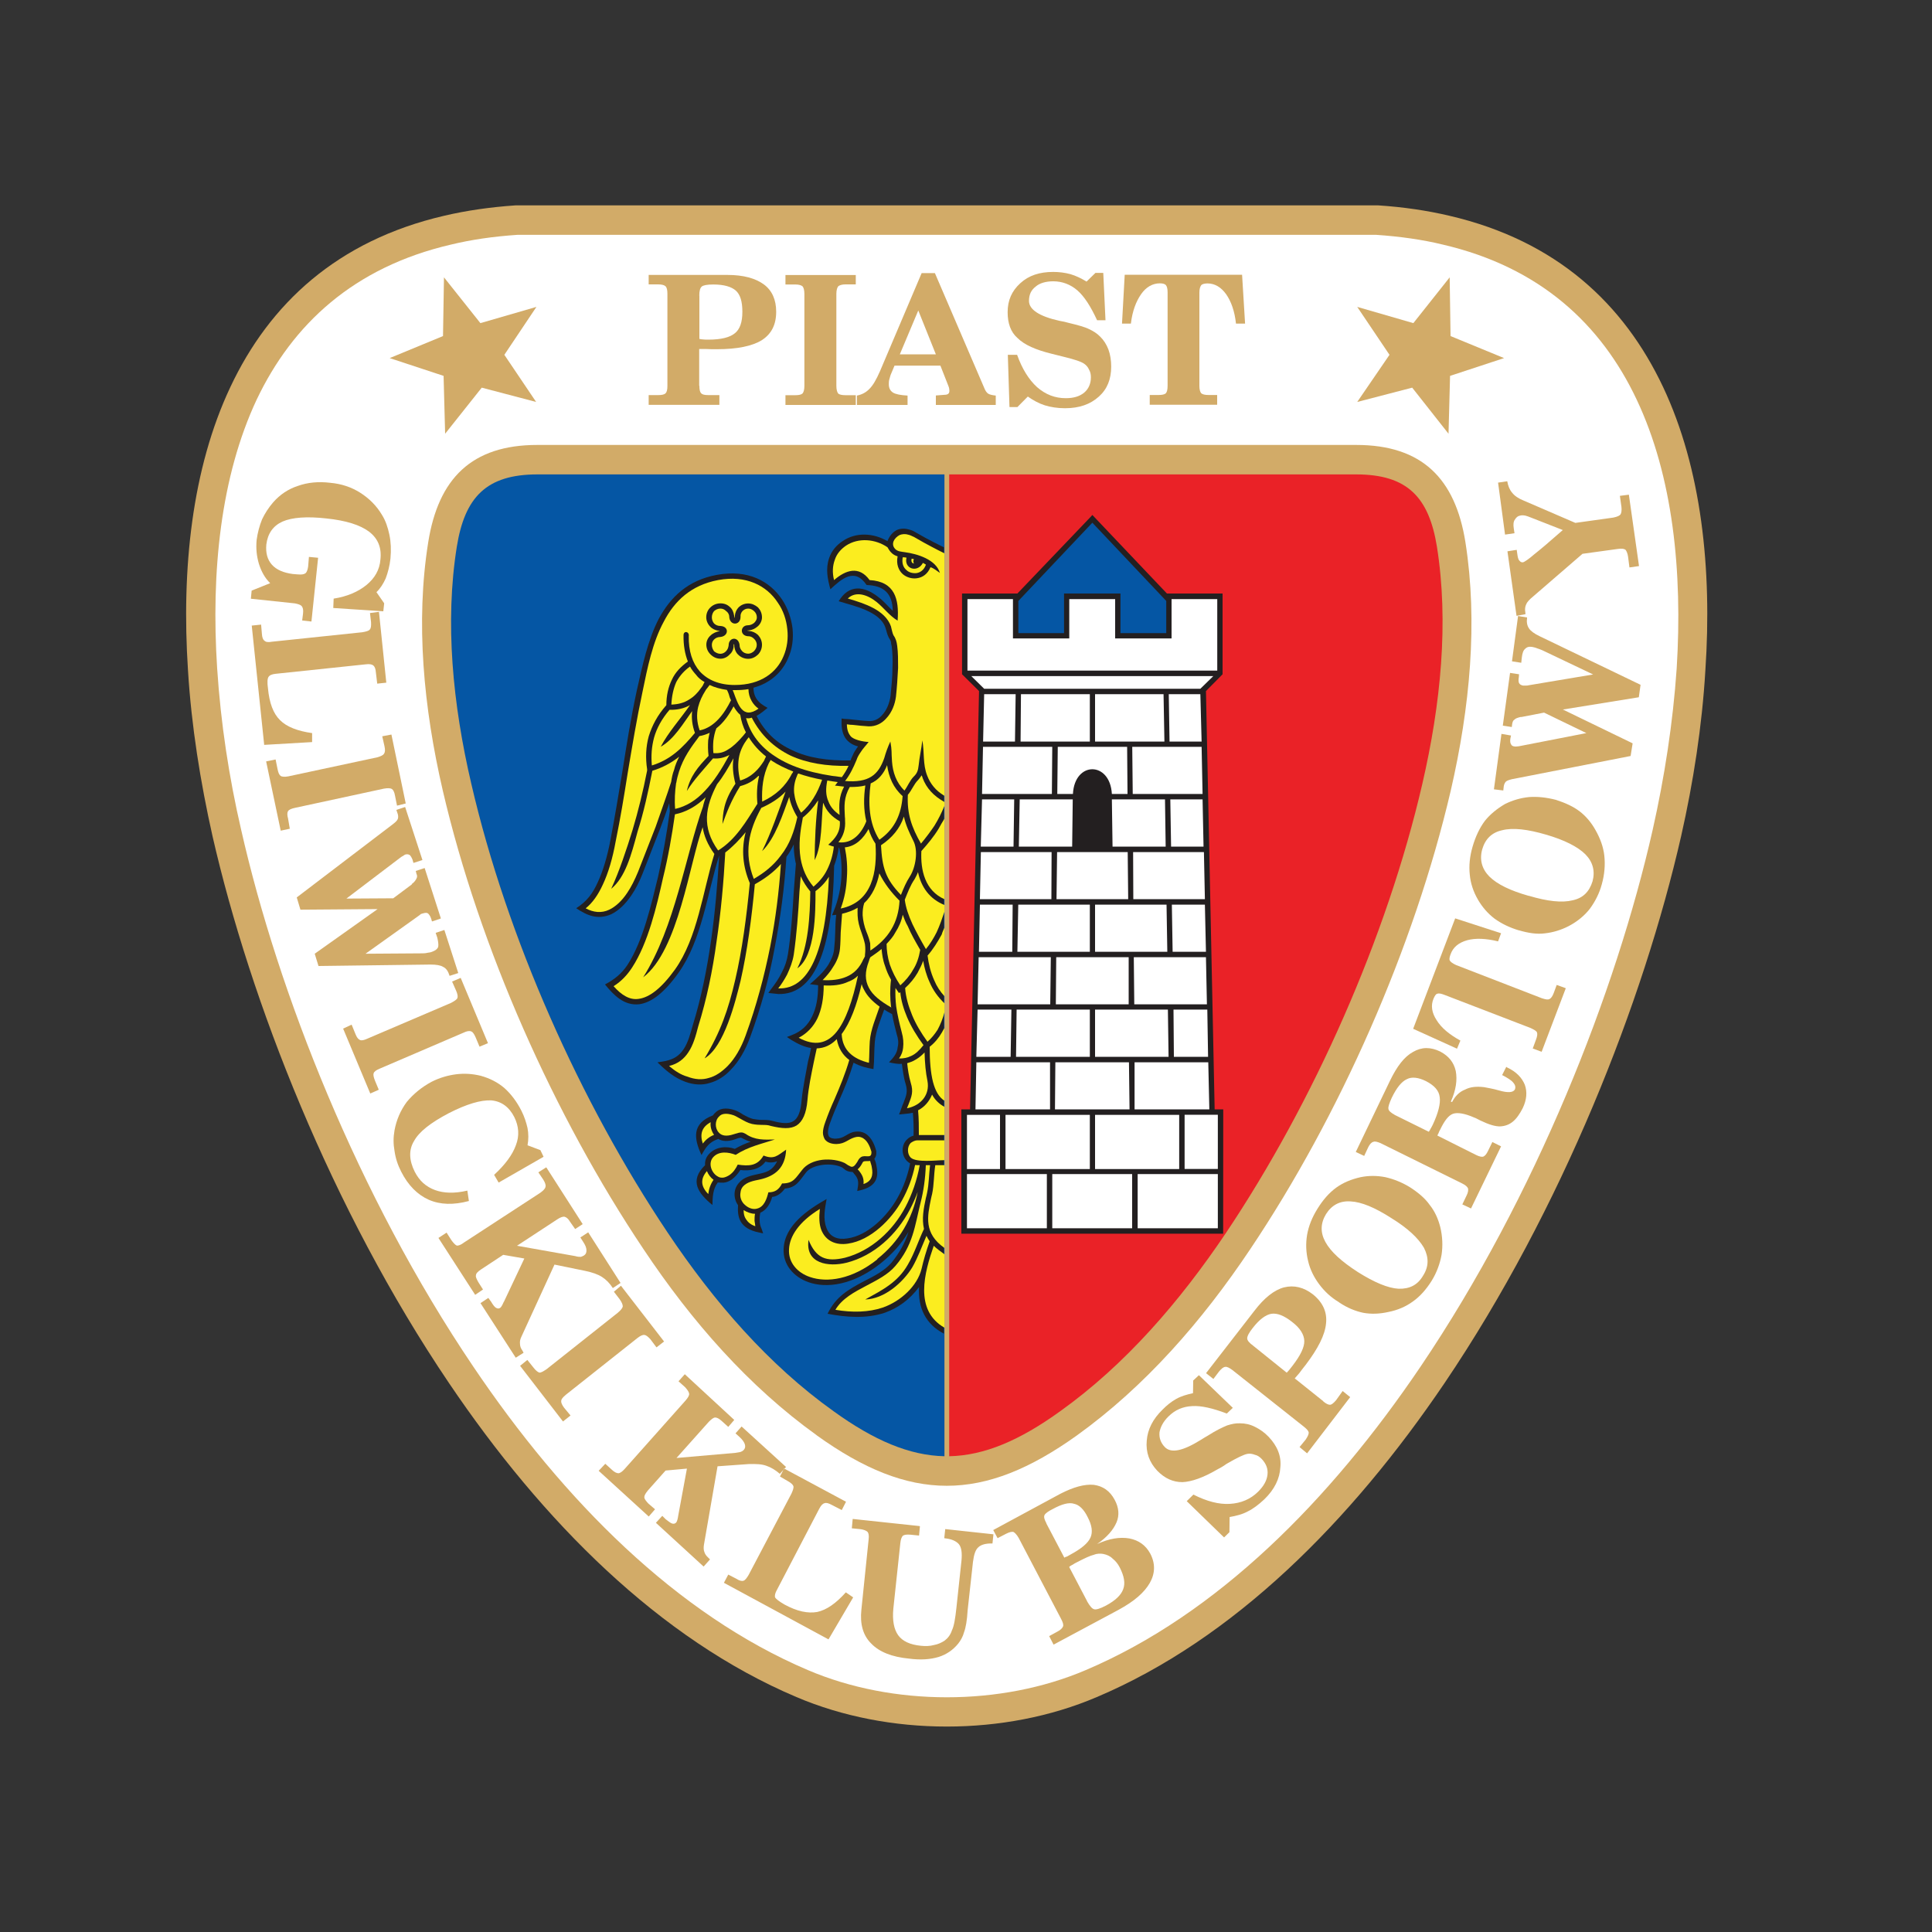 <?xml version="1.0" encoding="UTF-8"?>
<svg id="Layer_1" data-name="Layer 1" xmlns="http://www.w3.org/2000/svg" xmlns:xlink="http://www.w3.org/1999/xlink" viewBox="0 0 200 200">
  <rect x="0" y="0" width="200" height="200" fill="#333333" stroke="none"/>
  <defs>
    <style>
      .cls-1, .cls-2 {
        fill: #fff;
      }

      .cls-2, .cls-3, .cls-4, .cls-5, .cls-6, .cls-7 {
        fill-rule: evenodd;
      }

      .cls-3 {
        fill: #ea2227;
      }

      .cls-4 {
        fill: #0556a4;
      }

      .cls-5 {
        fill: #fbed1f;
      }

      .cls-8 {
        clip-path: url(#clippath-1);
      }

      .cls-6 {
        fill: #231f20;
      }

      .cls-7 {
        fill: #d2ab68;
      }

      .cls-9 {
        clip-path: url(#clippath);
      }

      .cls-10 {
        fill: none;
      }
    </style>
    <clipPath id="clippath">
      <rect class="cls-10" x="-.4" y="1.58" width="196.83" height="196.85"/>
    </clipPath>
    <clipPath id="clippath-1">
      <rect class="cls-10" x="-.4" y="1.58" width="196.83" height="196.85"/>
    </clipPath>
  </defs>
  <g class="cls-9">
    <g class="cls-8">
      <path class="cls-7" d="m53.38,21.26h89.3c2.58.17,5.06.53,7.38,1.08,11.07,2.58,18.04,9.12,22.1,17.72,3.98,8.44,5.08,18.84,4.38,29.32-.34,5.76-1.25,11.61-2.51,17.18-3.9,17.1-12.31,38.59-24.48,56.6-9.73,14.37-21.84,26.52-36.01,32.52-9.52,4.07-21.53,4.07-31.09,0-14.16-6-26.28-18.15-35.98-32.52-12.17-18.01-20.56-39.51-24.47-56.6-1.25-5.57-2.19-11.42-2.54-17.18-.69-10.49.41-20.89,4.39-29.32,4.05-8.61,11.06-15.15,22.11-17.72,2.33-.55,4.8-.9,7.4-1.08"/>
      <path class="cls-2" d="m53.57,24.31c-2.52.17-4.78.5-6.89,1.01-10.07,2.34-16.4,8.25-20.11,16.05-3.72,7.93-4.74,17.8-4.09,27.82.37,5.67,1.23,11.3,2.48,16.69,3.81,16.81,12.08,37.89,24.02,55.57,9.38,13.92,21.08,25.67,34.66,31.44,8.79,3.75,19.96,3.75,28.75,0,13.58-5.77,25.27-17.52,34.68-31.44,11.93-17.67,20.22-38.76,24.02-55.57,1.21-5.39,2.09-11.02,2.48-16.69.62-10.02-.39-19.89-4.14-27.82-3.68-7.8-10.01-13.71-20.07-16.05-2.09-.51-4.4-.84-6.9-1.01H53.57Z"/>
      <path class="cls-7" d="m84.55,148.58c-7.06-5.07-12.95-11.79-17.93-19.26-9.24-13.79-16.99-31.2-20.78-47.47-2-8.63-2.83-17.47-1.51-25.72,1.05-6.59,4.49-10.07,11.29-10.07h84.77c6.82,0,10.26,3.48,11.31,10.07,1.3,8.26.47,17.09-1.52,25.72-3.8,16.27-11.51,33.68-20.76,47.47-5,7.47-10.88,14.19-17.92,19.26-9.73,6.97-17.26,6.97-26.96,0"/>
      <path class="cls-3" d="m98.27,150.75c3.63-.08,7.28-1.63,11.48-4.66,6.73-4.81,12.36-11.32,17.17-18.47,9.05-13.52,16.64-30.56,20.32-46.48,1.91-8.26,2.75-16.73,1.51-24.55-.83-5.1-3.04-7.48-8.36-7.48h-42.13v101.64Z"/>
      <path class="cls-4" d="m69.13,127.62c4.79,7.15,10.42,13.66,17.16,18.47,4.2,3.03,7.85,4.58,11.48,4.66V49.11s-42.14,0-42.14,0c-5.3,0-7.52,2.38-8.34,7.48-1.25,7.82-.43,16.29,1.5,24.55,3.68,15.92,11.28,32.96,20.34,46.48"/>
      <polygon class="cls-7" points="52.21 36.73 55.53 31.77 49.73 33.45 45.96 28.71 45.86 34.79 40.34 37.07 45.92 38.91 46.08 44.9 49.87 40.13 55.5 41.61 52.21 36.73"/>
      <polygon class="cls-7" points="143.84 36.73 140.5 31.77 146.31 33.45 150.07 28.71 150.16 34.79 155.7 37.07 150.11 38.91 149.95 44.9 146.19 40.13 140.5 41.61 143.84 36.73"/>
      <path class="cls-7" d="m61.98,152.25l.68-.72.66.6c.26.26.53.38.69.38s.39-.15.65-.44l6.31-7.09c.24-.28.4-.53.37-.71-.02-.17-.17-.39-.41-.66l-.69-.62.65-.73,5.12,4.73-.62.72-.69-.62c-.26-.24-.49-.35-.66-.35-.18,0-.39.17-.67.45l-3.34,3.74,6.1-.53c.24-.05.45-.06.57-.11.13-.05.2-.1.3-.2.14-.17.18-.34.1-.6-.07-.2-.25-.47-.56-.75l-.4-.36.63-.71,4.6,4.19-.64.71c-.45-.39-.93-.68-1.39-.83-.47-.18-1.07-.2-1.84-.18l-3.22.23-1.41,8.13c-.04.26-.04.53.04.72.06.22.2.42.39.59l.2.2-.66.74-4.94-4.53.66-.72.35.35c.27.21.49.38.65.44.2.06.31.02.43-.09.08-.09.17-.33.22-.72h0s.9-4.87.9-4.87l-2.21.2-1.82,2.05c-.27.32-.39.56-.38.71,0,.19.17.38.41.65l.7.6-.65.75-5.17-4.72Zm23.78,17.47l2.56-4.36-.76-.52c-1.04,1.16-2,1.82-2.96,2.03-.96.17-2.07-.05-3.39-.77-.55-.32-.87-.56-.98-.75-.04-.17,0-.43.21-.79l4.36-8.36c.19-.37.37-.55.56-.59.18-.07.41,0,.73.17l1.05.54.44-.86-6.41-3.44-.43.83.81.47c.32.18.52.35.58.52.05.17-.04.42-.2.78l-4.44,8.43c-.21.34-.35.53-.53.59-.16.05-.42,0-.72-.2l-.85-.44-.45.85,10.83,5.86Zm9.47-11.71l-.09.95-.89-.09c-.38-.03-.64,0-.79.11-.12.14-.22.36-.26.78l-.72,6.75c-.12,1.23.06,2.16.5,2.77.45.62,1.23.98,2.35,1.09.48.05.93.04,1.36-.08.41-.07.78-.25,1.08-.44.35-.26.62-.61.77-1.07.22-.44.35-1.24.47-2.36l.52-4.85c.08-.81,0-1.4-.27-1.72-.26-.3-.73-.53-1.41-.6l-.1-.02.1-.94,4.99.54-.1.95c-.68-.02-1.17.12-1.45.38-.31.26-.47.76-.57,1.54l-.55,4.99c-.06,1.05-.2,1.83-.37,2.27-.12.46-.35.86-.61,1.19-.54.66-1.21,1.12-2.03,1.38-.84.25-1.84.33-3.05.17-1.78-.17-3.08-.69-3.91-1.55-.86-.84-1.19-2.02-1.03-3.51l.75-7.28c.05-.39,0-.63-.1-.77-.14-.14-.39-.24-.73-.29l-.91-.09.09-.97,6.94.74Zm13.84,12.24l6.72-3.6c1.62-.88,2.67-1.79,3.24-2.79.55-.97.59-2,.04-3.04-.47-.86-1.19-1.37-2.15-1.56-.99-.17-2.09,0-3.35.58,1.04-.72,1.68-1.47,2.01-2.24.32-.75.24-1.55-.19-2.34-.49-.92-1.21-1.42-2.16-1.55-.96-.09-2.11.23-3.47.93l-6.94,3.75.45.84.87-.45c.33-.17.57-.23.76-.2.14.07.34.26.55.62l4.39,8.38c.2.38.27.62.2.8-.08.17-.25.36-.59.53l-.84.46.45.87Zm3.47-4.49l-1.86-3.55c.07-.05.14-.13.22-.16.08-.04.2-.1.34-.2l.23-.12c.81-.42,1.38-.69,1.77-.78.34-.14.69-.14,1-.08.35.08.66.2.93.47.32.26.55.54.75.93.45.89.59,1.63.35,2.25-.22.6-.79,1.16-1.8,1.7-.6.31-1,.43-1.2.37-.23-.06-.44-.32-.74-.83m-4.2-8.06c-.21-.38-.29-.66-.21-.84.07-.18.38-.41.87-.65.93-.51,1.67-.71,2.19-.54.55.11,1.03.59,1.42,1.39.45.86.53,1.55.29,2.1-.26.59-.95,1.16-2.06,1.76-.17.09-.26.14-.37.21-.11.02-.22.07-.28.12l-1.86-3.54Z"/>
      <path class="cls-7" d="m30.83,59.46c.38.04.61,0,.79-.11.13-.11.23-.35.28-.71l.08-.99.95.09-.69,6.6-.96-.11.09-.71c.04-.37,0-.6-.14-.78-.1-.12-.37-.22-.72-.28l-4.54-.48.08-.84,1.92-.77c-.54-.52-.92-1.21-1.17-2.01-.23-.78-.32-1.6-.23-2.49.1-.72.29-1.45.56-2.11.3-.63.69-1.23,1.15-1.76.71-.81,1.57-1.38,2.56-1.7,1-.36,2.13-.47,3.35-.32,1.15.1,2.19.45,3.09,1.02.93.59,1.7,1.35,2.26,2.3.38.6.61,1.3.77,2.06.16.76.19,1.58.11,2.46-.08.76-.27,1.46-.49,2.05-.25.56-.57,1.06-.96,1.43l.8,1.15-.09.83-5.18-.34.04-.97c1.4-.22,2.54-.71,3.42-1.43.84-.7,1.34-1.56,1.42-2.61.14-1.23-.25-2.18-1.17-2.89-.92-.69-2.38-1.16-4.42-1.37-2.02-.23-3.56-.11-4.54.32-.98.44-1.54,1.24-1.68,2.38-.08.87.11,1.56.57,2.08.48.54,1.21.84,2.16.97l.5.04Z"/>
      <path class="cls-7" d="m27.35,77.12l-1.29-12.36.97-.1.08.94c.02.38.12.63.26.72.13.14.38.19.78.11l9.36-.98c.4-.07.65-.14.76-.27.14-.14.16-.41.14-.78l-.11-.94.93-.12.76,7.33-.94.1-.14-1.17c-.02-.35-.12-.59-.26-.71-.15-.12-.41-.17-.78-.12l-9.32.98c-.41.04-.64.15-.75.32-.12.17-.15.57-.06,1.19.14,1.51.55,2.61,1.25,3.29.68.69,1.82,1.13,3.32,1.34v.93l-4.98.29Z"/>
      <path class="cls-7" d="m42.02,83.17l-.92.23-.21-1.04c-.06-.37-.19-.6-.32-.68-.15-.1-.43-.11-.83-.04l-9.21,1.99c-.39.08-.63.2-.71.34-.1.15-.1.41,0,.77l.18,1.05-.94.2-1.51-7.17.98-.2.2.99c.08.4.17.6.33.72.13.08.41.11.78.04l9.2-1.97c.4-.11.63-.23.72-.38.11-.17.12-.42.04-.78l-.23-1.02.95-.18,1.48,7.13Z"/>
      <path class="cls-7" d="m42.62,91.52c.29-.21.42-.42.49-.57.09-.15.09-.32,0-.5l-.07-.29.92-.3,1.68,5.22-.92.31-.09-.3c-.08-.24-.2-.42-.32-.53-.11-.08-.27-.08-.47-.02-.08.02-.2.05-.27.08-.08.08-.16.13-.24.19l-5.49,3.92,5.8-.04c.21,0,.39,0,.62-.06.16-.02.33-.04.51-.12.29-.11.49-.25.59-.47.05-.26,0-.58-.09-.97l-.17-.5.9-.3,1.44,4.46-.9.29-.02-.06c-.12-.39-.32-.72-.65-.87-.27-.17-.72-.24-1.31-.24l-11.59.15-.39-1.27,6.51-4.62-7.99.06-.38-1.27,9.99-7.61c.23-.18.41-.35.47-.51.05-.14.05-.32,0-.5l-.15-.44.91-.3,1.79,5.49-.93.3-.09-.32c-.09-.23-.2-.42-.3-.5-.14-.08-.28-.1-.45-.05-.06.03-.14.06-.23.14-.1.05-.18.09-.3.19l-5.57,4.23,4.85-.03,1.94-1.45Z"/>
      <path class="cls-7" d="m50.51,107.99l-.87.36-.41-.98c-.15-.33-.28-.53-.43-.59-.18-.09-.47-.05-.81.12l-8.67,3.72c-.35.14-.58.3-.64.48-.06.17,0,.41.13.75l.4.96-.88.39-2.81-6.72.88-.41.4.98c.14.35.28.53.47.61.15.07.39.03.74-.13l8.68-3.71c.35-.19.58-.33.66-.5.06-.17.02-.42-.14-.78l-.41-.93.89-.38,2.82,6.75Z"/>
      <path class="cls-7" d="m48.53,124.33c-1.57.42-2.95.39-4.14-.13-1.17-.52-2.14-1.49-2.86-2.91-.36-.7-.59-1.42-.69-2.15-.13-.72-.13-1.39,0-2.13.2-1.08.62-2.06,1.27-2.94.67-.81,1.53-1.53,2.58-2.09.81-.41,1.67-.66,2.52-.77.88-.11,1.7-.05,2.54.15.94.26,1.76.67,2.47,1.28.69.62,1.27,1.39,1.76,2.35.31.62.5,1.22.63,1.79.11.58.11,1.19,0,1.78l1.33.5.33.69-4.65,2.67-.47-.8c1.13-1.04,1.9-2.07,2.26-3.08.38-.99.29-1.96-.16-2.88-.54-1.08-1.36-1.66-2.4-1.75-1.1-.05-2.56.39-4.38,1.32-1.89.99-3.09,1.93-3.61,2.89-.55.89-.53,1.97.07,3.17.48.94,1.15,1.55,2.09,1.9.9.33,2.02.38,3.36.06l.16,1.08Z"/>
      <path class="cls-7" d="m45.39,128.15l.84-.55.51.8c.21.28.38.47.54.54.16.03.44-.07.76-.32l7.9-5.15c.31-.23.51-.43.53-.62.05-.17-.04-.42-.22-.72l-.52-.77.82-.52,3.77,5.88-.78.51-.54-.77c-.17-.3-.37-.45-.55-.5-.16-.04-.44.05-.75.26l-4.18,2.74,6.03,1.07c.26.08.44.08.58.08.12-.04.21-.08.32-.14.2-.13.27-.31.26-.56,0-.23-.12-.53-.35-.87l-.28-.44.81-.53,3.35,5.24-.8.53c-.33-.51-.7-.88-1.12-1.15-.42-.27-.99-.47-1.75-.63l-3.17-.65-3.44,7.5c-.11.23-.16.47-.13.71,0,.21.07.45.25.69l.12.23-.81.51-3.65-5.65.81-.54.3.41c.17.29.32.49.47.6.19.11.31.11.44.03.11-.05.23-.28.39-.63h.01s2.12-4.49,2.12-4.49l-2.19-.38-2.29,1.51c-.35.23-.53.42-.53.62-.05.13.06.36.24.69l.49.77-.81.55-3.81-5.9Z"/>
      <path class="cls-7" d="m68.72,138.89l-.76.59-.63-.84c-.25-.27-.43-.42-.62-.45-.18-.02-.41.08-.72.32l-7.42,5.88c-.3.26-.47.44-.47.63-.03.18.08.41.28.69l.68.82-.78.62-4.44-5.76.75-.61.65.81c.21.27.41.44.59.5.16.02.39-.11.75-.35l7.38-5.85c.32-.27.49-.5.51-.65,0-.19-.11-.44-.32-.74l-.6-.78.73-.62,4.47,5.78Z"/>
      <path class="cls-7" d="m126.7,159.14l-3.85-3.74.69-.68c1.39.7,2.64,1.03,3.78.96,1.15-.07,2.13-.48,2.92-1.26.57-.57.9-1.14.97-1.76.07-.6-.13-1.13-.6-1.63-.19-.2-.44-.38-.7-.43-.26-.1-.51-.14-.76-.1-.37.06-1.1.41-2.18,1.04-.4.29-.69.44-.94.57-1.47.86-2.68,1.28-3.63,1.32-.96,0-1.82-.38-2.6-1.18-.82-.87-1.2-1.91-1.09-3.11.09-1.17.63-2.24,1.63-3.21.43-.44.92-.84,1.43-1.12.5-.28,1.09-.45,1.73-.59l.02-1.31.59-.55,3.51,3.38-.62.59c-1.45-.55-2.64-.83-3.58-.77-.96.04-1.78.39-2.46,1.07-.55.53-.84,1.12-.93,1.65-.05.58.13,1.08.55,1.52.64.66,1.84.42,3.67-.71.35-.21.6-.38.78-.47.85-.55,1.54-.87,2-1.06.47-.15.89-.24,1.33-.22.54,0,1.05.11,1.56.37.51.25.99.59,1.41,1.03.91.96,1.33,2.01,1.21,3.16-.06,1.16-.6,2.29-1.67,3.32-.57.53-1.14.97-1.7,1.24-.57.31-1.23.47-1.88.58l-.02,1.57-.54.53Z"/>
      <path class="cls-7" d="m136.98,145.07c.32.27.57.37.74.35.14-.02.34-.18.59-.47l.68-.95.78.63-4.46,5.82-.78-.65.63-.77c.2-.3.32-.54.32-.73-.02-.16-.18-.35-.49-.6l-7.42-5.88c-.32-.23-.56-.36-.74-.32-.2.02-.38.18-.63.47l-.59.78-.76-.6,5-6.45c1.02-1.34,2.05-2.16,3.07-2.43,1.04-.26,2.05-.01,2.99.72,1.04.84,1.49,1.85,1.36,3.02-.11,1.19-.83,2.59-2.1,4.27-.29.36-.51.65-.67.87-.17.2-.33.38-.47.54l2.95,2.36Zm-7.25-5.76l3.47,2.79c.1-.11.18-.18.28-.31.1-.13.2-.25.33-.42.8-1.04,1.23-1.9,1.21-2.56-.02-.66-.44-1.34-1.27-1.97-.84-.66-1.53-.92-2.13-.84-.6.1-1.25.59-1.92,1.45-.41.51-.59.87-.59,1.1,0,.21.22.47.61.75"/>
      <path class="cls-7" d="m140.56,131.68c1.73,1.09,3.14,1.67,4.22,1.73,1.14.03,1.97-.38,2.54-1.36.6-.94.6-1.88.08-2.89-.58-.99-1.67-2.02-3.38-3.07-1.69-1.09-3.1-1.67-4.2-1.72-1.12-.08-1.96.38-2.55,1.31-.58.96-.6,1.91-.07,2.88.56,1.03,1.68,2.03,3.36,3.12m-1.94,3.13c-.86-.51-1.52-1.14-2.07-1.88-.53-.71-.93-1.51-1.13-2.37-.23-.91-.26-1.84-.11-2.73.16-.91.51-1.8,1.08-2.71.57-.92,1.21-1.65,1.94-2.18.72-.52,1.55-.86,2.52-1.08.83-.17,1.7-.17,2.56,0,.88.2,1.73.54,2.56,1.05.88.57,1.56,1.15,2.03,1.82.53.66.88,1.44,1.1,2.31.23.97.27,1.93.13,2.86-.17.93-.51,1.86-1.04,2.71-.56.88-1.18,1.59-1.93,2.12-.73.53-1.58.9-2.56,1.09-.9.2-1.76.23-2.58.08-.8-.17-1.64-.5-2.5-1.08"/>
      <path class="cls-7" d="m148.81,117.56l3.99,2c.33.17.59.21.72.18.2-.06.37-.28.53-.62l.44-.9.9.45-3.11,6.43-.9-.42.43-.9c.17-.32.2-.59.16-.76-.08-.17-.26-.34-.61-.51l-8.46-4.18c-.32-.13-.57-.2-.72-.13-.2.04-.38.24-.54.56l-.42.9-.87-.41,3.54-7.37c.72-1.49,1.48-2.49,2.38-2.98.9-.53,1.83-.53,2.83-.04.86.46,1.39,1.09,1.6,2.01.17.93.03,1.96-.51,3.17l.13.04c.32-.62.76-1.06,1.33-1.28.54-.29,1.2-.35,1.97-.26.38.08.9.15,1.55.34.93.27,1.45.22,1.64-.08.11-.25.06-.48-.17-.74-.17-.22-.59-.49-1.14-.77l.43-.85.1.07c.94.44,1.52,1.05,1.82,1.79.26.73.2,1.54-.22,2.42-.31.6-.64,1.08-1.02,1.39-.37.31-.83.47-1.28.49-.5.03-1.2-.18-2.07-.6-.29-.14-.5-.27-.67-.32-.98-.43-1.73-.54-2.18-.38-.47.17-.88.72-1.31,1.61-.09.16-.16.31-.19.41-.04.07-.1.17-.11.25m-4.45-2.17l3.56,1.76c.08-.11.12-.19.17-.29.06-.09.12-.21.23-.42.59-1.25.82-2.22.73-2.86-.07-.7-.57-1.23-1.42-1.67-.78-.39-1.48-.47-1.97-.21-.56.25-1.08.9-1.58,1.94-.26.57-.38.94-.34,1.14.02.2.26.4.62.6"/>
      <path class="cls-7" d="m155.08,97.45c-1.27-.31-2.34-.35-3.19-.12-.89.25-1.46.72-1.72,1.44-.11.28-.16.53-.09.66.09.16.31.31.65.47l8.89,3.44c.38.12.61.17.78.08.16-.07.31-.28.44-.62l.31-.84.94.34-2.5,6.58-.92-.34.33-.9c.13-.33.17-.59.11-.76-.06-.16-.29-.28-.66-.46l-8.89-3.42c-.38-.15-.61-.19-.78-.13-.16.05-.26.23-.39.53-.29.7-.17,1.45.33,2.21.49.8,1.33,1.49,2.46,2.11l-.35.84-4.54-2.06,4.35-11.43,4.75,1.54-.31.84Z"/>
      <path class="cls-7" d="m158.26,92.73c1.94.58,3.44.74,4.53.47,1.08-.23,1.73-.88,2.07-1.97.28-1.05.04-2-.75-2.8-.79-.78-2.17-1.48-4.07-2.03-1.91-.56-3.44-.74-4.55-.45-1.06.23-1.74.9-2.05,1.97-.3,1.07-.04,2.03.74,2.82.81.8,2.16,1.46,4.08,2m-1.03,3.57c-.93-.28-1.78-.68-2.51-1.21-.7-.53-1.28-1.2-1.73-1.98-.47-.81-.76-1.69-.84-2.58-.1-.92,0-1.9.29-2.89.31-1.07.74-1.96,1.27-2.67.55-.69,1.27-1.27,2.09-1.75.79-.39,1.6-.63,2.5-.72.89-.06,1.79.04,2.77.29.96.31,1.78.68,2.44,1.18.63.48,1.2,1.13,1.65,1.94.49.86.82,1.75.92,2.67.1.96.02,1.94-.26,2.94-.26.98-.72,1.84-1.25,2.56-.56.71-1.29,1.31-2.18,1.78-.82.42-1.65.66-2.47.75-.81.11-1.72-.03-2.7-.32"/>
      <path class="cls-7" d="m157.46,74.21c-.33.08-.57.15-.69.29-.14.08-.19.23-.23.44l-.04.32-.93-.14.75-5.46.93.14-.02.29c-.05.29-.04.48.02.62.08.15.22.22.41.26h.32c.1,0,.16,0,.26-.03l6.68-1.12-5.27-2.51c-.17-.08-.35-.13-.54-.2-.18-.08-.33-.1-.49-.14-.33-.05-.55,0-.74.2-.2.16-.29.47-.34.88l-.06.56-.96-.15.63-4.69.93.15v.06c-.06.41,0,.78.2,1.07.17.27.57.56,1.1.81l10.45,5.03-.18,1.29-7.86,1.27,7.22,3.5-.21,1.31-12.28,2.4c-.31.08-.53.15-.64.26-.1.12-.17.24-.21.47l-.05.44-.97-.12.78-5.74.99.17-.07.33c-.03.23-.02.45.07.57.06.15.18.21.34.23.09.02.2.02.29,0,.1,0,.2-.02.35-.05l6.82-1.33-4.38-2.12-2.37.46Z"/>
      <path class="cls-7" d="m155.8,55.33l-.72-5.37.95-.14c.08.47.24.88.51,1.19.25.32.64.59,1.19.81l5.35,2.31,3.93-.55c.39-.08.64-.19.74-.32.1-.15.14-.44.1-.79l-.16-1.14.93-.12,1.05,7.39-.99.14-.14-1.09c-.05-.38-.17-.62-.27-.74-.16-.11-.39-.14-.82-.08l-3.63.5-5.08,4.39c-.43.35-.67.62-.75.84-.11.23-.15.51-.09.82l.02.2-.93.17-.94-6.68.96-.15.08.56c.04.27.1.47.2.56.1.13.23.19.38.17.13-.04.54-.29,1.17-.84.66-.52,1.65-1.36,2.94-2.5l-3.24-1.27c-.27-.11-.49-.19-.66-.23-.16-.03-.29-.03-.41-.02-.33.05-.5.19-.63.41-.17.21-.2.53-.14.91l.08.53-.97.14Z"/>
      <path class="cls-7" d="m72.4,39.94c0,.41.06.65.19.78.11.12.35.18.72.18h1.16v1.01h-7.32v-1.01h1c.37,0,.62-.06.74-.18.14-.13.2-.37.2-.78v-9.52c0-.4-.06-.66-.2-.79-.11-.11-.36-.19-.74-.19h-1v-.98h8.15c1.66,0,2.91.35,3.77.98.86.63,1.28,1.6,1.28,2.83,0,1.36-.5,2.3-1.48,2.94-1,.62-2.56.94-4.65.94-.47,0-.84,0-1.09-.02h-.75v3.81Zm0-9.34v4.48c.12.03.26.06.41.06.15.02.3.02.5.02,1.36,0,2.25-.24,2.76-.66.52-.41.78-1.14.78-2.22s-.22-1.78-.68-2.2c-.45-.39-1.2-.63-2.33-.63-.65,0-1.03.08-1.19.21-.18.15-.26.47-.26.95"/>
      <path class="cls-7" d="m88.59,28.46v.98h-1.07c-.35,0-.6.08-.74.19-.11.13-.2.39-.2.79v9.52c0,.42.09.68.2.81.13.1.38.16.74.16h1.07v1.01h-7.28v-1.01h1.03c.37,0,.61-.06.74-.18.11-.14.19-.38.19-.78v-9.52c0-.4-.08-.66-.19-.79-.13-.11-.37-.19-.74-.19h-1.03v-.98h7.28Z"/>
      <path class="cls-7" d="m96.88,41.91v-.97l.9-.07c.2,0,.32-.05.39-.11.09-.08.11-.19.11-.32,0-.06-.02-.13-.02-.2-.01-.06-.03-.18-.1-.33l-.81-2.06h-4.75l-.41.98c-.04.16-.1.32-.14.49-.04.16-.04.32-.04.46,0,.41.16.68.43.86.28.17.78.27,1.51.31v.97h-5.24v-.97c.51-.1.93-.32,1.29-.69.38-.38.71-.96,1.09-1.82l4.32-10.17h1.37l5.1,11.87c.11.28.23.48.41.61.17.1.42.16.79.2v.97h-6.2Zm-1.82-9.77l-1.91,4.54h3.73l-1.82-4.54Z"/>
      <path class="cls-7" d="m104.5,42.11l-.17-5.38h.96c.52,1.46,1.22,2.58,2.07,3.35.89.77,1.85,1.14,2.97,1.14.82,0,1.44-.19,1.91-.58.45-.38.69-.93.69-1.59,0-.29-.06-.57-.2-.8-.11-.26-.29-.45-.49-.59-.31-.23-1.09-.48-2.3-.77-.47-.12-.81-.2-1.08-.27-1.63-.4-2.82-.92-3.53-1.63-.71-.62-1.02-1.54-1.02-2.67,0-1.23.43-2.2,1.31-3,.88-.81,2-1.17,3.41-1.17.62,0,1.23.08,1.78.23.58.17,1.13.44,1.67.77l.92-.9h.81l.23,4.9h-.87c-.66-1.43-1.32-2.46-2.04-3.09-.72-.62-1.57-.94-2.5-.94-.76,0-1.42.19-1.82.55-.46.35-.69.82-.69,1.48,0,.9,1.08,1.6,3.15,2.06.41.07.71.14.9.2,1,.24,1.74.44,2.17.66.43.2.82.44,1.14.77.37.36.65.79.86,1.33.2.55.29,1.14.29,1.78,0,1.3-.41,2.33-1.27,3.1-.88.8-2.03,1.21-3.51,1.21-.78,0-1.51-.12-2.09-.3-.62-.2-1.21-.52-1.76-.91l-1.08,1.09h-.81Z"/>
      <path class="cls-7" d="m127.95,33.51c-.14-1.3-.5-2.31-1.02-3.05-.53-.74-1.18-1.12-1.93-1.12-.33,0-.57.08-.65.18-.11.15-.19.39-.19.77v9.64c0,.41.08.65.19.78.14.12.38.18.77.18h.88v1.01h-6.98v-1.01h.92c.37,0,.6-.06.73-.16.13-.13.2-.38.2-.81v-9.64c0-.38-.06-.62-.18-.77-.11-.12-.33-.18-.62-.18-.75,0-1.43.38-1.94,1.12-.52.74-.91,1.75-1.06,3.05h-.92l.28-5.06h12.15l.31,5.06h-.93Z"/>
      <path class="cls-6" d="m97.77,138.09c-1.97-1.01-2.75-2.71-2.63-4.86-1,1.35-2.21,2.18-3.56,2.67-1.94.63-3.94.47-5.91.1.85-1.76,2.12-2.5,3.79-3.38,1.06-.53,2.12-1.09,2.83-1.91.78-.96,1.41-2.04,1.76-3.19-.71,1.21-1.68,2.29-2.88,3.26-2.83,2.25-5.6,2.63-7.51,1.94-1.48-.53-2.62-1.78-2.54-3.44.1-2.45,2.54-4.07,4.45-5.16-.17.96-.39,2.03-.02,2.98.35.98,1.2,1.26,2.17,1.1,2.15-.29,4.17-2.37,5.18-4.18.62-1.09,1.05-2.29,1.32-3.58-.13-.07-.23-.17-.31-.23-.63-.62-.63-1.69,0-2.27.17-.17.38-.3.66-.38.02-.79,0-1.59-.07-2.37-.45.11-.93.12-1.43.18.18-.43.29-.84.47-1.23.29-.75.44-1.15.22-1.9-.22-.69-.3-1.41-.4-2.12-.43.05-.88-.05-1.33-.15.44-.47.84-.9.9-1.58.11-.44.05-.87-.11-1.36-.19-.72-.35-1.39-.47-2.05-.31-.16-.58-.31-.82-.47-.38,1.09-.86,2.17-.97,3.34-.08.96-.04,1.88-.14,2.82-.72-.12-1.39-.29-2.06-.66-.41,1.36-.94,2.67-1.5,3.92-.35.81-.67,1.58-.96,2.39-.14.38-.19.69-.19.93,0,.15.04.27.09.38.16.21.5.26.76.24.81-.03,1.04-.47,1.75-.68.36-.08.7-.08,1.01.03.77.28,1.17,1.12,1.37,1.87l.02.04c.04.42-.05.65-.2.83.13.27.2.54.23.78.33,1.6-.47,2.25-2,2.55.13-.78.22-1.19-.32-1.78-.05-.07-.1-.14-.16-.19-.23,0-.48-.04-.73-.19-.04-.03-.09-.07-.13-.11-.09-.06-.15-.11-.23-.17-.52-.26-1.29-.36-2.03-.26-.74.1-1.41.37-1.73.82-.65.83-.99,1.54-2.16,1.63-.31.44-.8.83-1.32.87-.18.68-.57,1.35-1.22,1.63-.07.26-.08.54-.07.81,0,.29.07.59.21.88l.15.45-.45-.1c-.99-.2-1.55-.59-1.87-1.12-.28-.49-.32-1.08-.28-1.7-.49-.7-.49-1.64.07-2.28.5-.63,1.28-.78,2-.94.82-.18,1.47-.31,1.98-1.33-.4.16-.82.16-1.21.04-.61.84-1.63.98-2.6.87-.24.38-.54.72-.87.97-.29.2-.58.32-.87.34-.2,0-.41,0-.6-.02-.51.71-.53,1.47-.55,2.33-1.43-1.17-2.45-2.49-.76-4.12-.04-.45.12-.86.41-1.16.67-.74,1.78-.85,2.67-.53.49-.28,1.04-.54,1.58-.72t.07-.02c-.3-.06-.56-.2-.82-.33-.2-.11-.22-.14-.81.08-.74.26-1.33.21-1.73-.04-.97.33-1.3.88-1.74,1.67-.81-1.73-1-3.27,1.17-4.1.08-.08.14-.19.23-.26.42-.46,1.12-.61,2.09-.27.29.11.57.27.83.45.31.17.64.34.99.44.33.06.65.1.94.1.36,0,.7,0,1.07.1,1,.27,1.72.33,2.19.03.49-.3.77-1.01.86-2.24.13-1.27.42-2.64.66-3.96.13-.47.23-.9.31-1.37-.63-.09-1.3-.38-2.05-.84l-.45-.3.49-.19c1.03-.39,1.7-1.06,2.12-1.94.44-.89.62-1.95.62-3.23-.3-.04-.56-.07-.85-.11.72-.62,1.42-1.24,1.92-2.03.31-.53.55-1.07.59-1.63.06-.57.1-1.12.11-1.69.02-.62.02-1.24.11-1.83l-.44.05.18-.44c.5-1.24.72-2.39.79-3.5.06-1.06-.01-2.1-.23-3.07h-.04c-.09.66-.26,1.3-.48,1.88-.18,9.1-2.19,13.37-5.77,13.28-.39-.03-.71-.08-1.04-.11l.27-.38c.43-.55.83-1.13,1.14-1.78.32-.59.51-1.21.62-1.86.32-2.05.47-4.29.6-6.48.07-.98.16-1.96.22-2.87-.03-.14-.07-.29-.09-.45-.08-.49-.14-1-.13-1.56-.22.47-.47.9-.76,1.29-.2,3.14-.61,6.27-1.21,9.38-.56,3.1-1.42,6.21-2.55,9.3-.49,1.34-1.17,2.52-1.99,3.35-.62.68-1.39,1.16-2.16,1.37-.79.26-1.69.21-2.57-.12-1.15-.42-2-1.16-2.87-2.01,1.13-.15,2.01-.32,2.71-1.36.45-.67.69-1.57.95-2.49.87-2.81,1.46-5.77,1.89-8.76.41-2.86.66-5.79.84-8.78l-.02.04c-1.23,3.93-1.78,8.7-4.18,12.07-1.51,2.12-2.84,3.1-4.08,3.27-1.57.17-2.65-.95-3.54-2.05.96-.51,1.72-1.11,2.33-2.03,1.63-2.51,2.46-6.27,3.17-9.15.49-2.19.9-4.48,1.21-6.77-.02-.28-.06-.55-.06-.82-.28.84-.59,1.72-.92,2.58-.65,1.68-1.29,3.28-1.83,4.69-.34.87-.75,1.67-1.18,2.29-.63.92-1.32,1.57-2.07,1.94-1.39.61-2.5.14-3.63-.62,1.09-.7,1.71-1.52,2.24-2.71.53-1.14.98-2.64,1.31-4.38.44-2.33.83-4.65,1.21-6.94.45-2.86.9-5.69,1.51-8.5.57-2.52,1.13-5.22,2.28-7.44,1.21-2.24,3.01-3.99,6.01-4.54,3.22-.6,5.49.66,6.76,2.57.58.88.94,1.92,1.07,2.95.11,1.06-.01,2.12-.45,3.09-.59,1.41-1.79,2.58-3.59,3.07,0,.42.08.76.27,1.08.29.48.72.75,1.19,1.01-.37.3-.72.6-1.14.83.84,1.67,2.1,2.84,3.71,3.56,1.63.79,3.68,1.09,6.02,1.05.05-.08.05-.19.1-.26.14-.32.27-.63.47-.89.07-.11.13-.21.21-.3-.51-.13-.9-.36-1.2-.71-.38-.45-.54-1.11-.51-1.91v-.27s.29.04.29.04c.26,0,.6.04.94.08.52.04.99.12,1.54.14.6.05,1.1-.22,1.45-.64.49-.53.75-1.28.85-1.96.08-.9.2-1.93.2-2.93.04-.79,0-1.58-.08-2.19-.04-.2-.08-.35-.08-.48-.04-.15-.13-.27-.23-.45-.17-.32-.22-.66-.34-1.01-.56-1.7-3.26-2.25-4.84-2.74,1.03-1.72,2.58-1.68,4.21-.35.53.41.92.91,1.39,1.34-.04-1.81-.92-2.61-2.71-2.67-1.25-1.85-2.59-.63-3.75.44-.29-1.08-.51-2.1-.13-3.22.26-.78.78-1.36,1.39-1.76,1.37-.95,3.2-.86,4.65,0,.18-.5.54-.95,1-1.17.4-.15.8-.17,1.28-.02.23.05.45.16.69.31.7.41,1.25.69,1.76.96.38.2.7.36,1.11.56v81.41Z"/>
      <path class="cls-5" d="m95.12,117.5h2.65v-2.92c-.54-.29-.99-.72-1.28-1.27-.29.69-.76,1.27-1.45,1.63.08.87.08,1.7.08,2.56"/>
      <path class="cls-5" d="m97.77,120.62h-.95c-.16,1-.12,2-.33,2.99-.04.13-.07.29-.12.51-.37,1.8-.76,3.55,1.4,5.07v-8.57Z"/>
      <path class="cls-5" d="m96.27,120.62h-.43c-.05,1.37-.23,2.66-.53,3.83-.62,2.5-.78,4.44-2.62,6.6-.77.9-1.88,1.45-2.99,2.04-1.26.66-2.54,1.34-3.22,2.5,1.74.3,3.45.26,4.9-.23,1.89-.66,3.59-2.26,4.02-4.01.2-.89.49-1.87.84-2.85-.12-.17-.25-.39-.33-.57-.48,1.1-.88,2.23-1.47,3.26-.96,1.57-2.89,3.28-4.87,3.33,1.75-.97,3.36-1.76,4.41-3.61.69-1.17,1.09-2.48,1.67-3.69-.24-1.06-.04-2.1.2-3.22.04-.14.08-.3.12-.51.2-.93.19-1.91.31-2.88"/>
      <path class="cls-5" d="m95.2,120.62c-.14,0-.29,0-.47-.02-.27,1.33-.75,2.58-1.37,3.69-1.08,1.94-3.22,4.11-5.57,4.45-1.21.19-2.32-.23-2.79-1.47-.19-.54-.23-1.24-.13-2.12-2.21,1.35-3.13,2.86-3.19,4.16-.09,1.41.89,2.45,2.15,2.88,1.78.62,4.36.27,6.99-1.82v-.04c2.25-1.78,3.64-4.16,4.18-6.94-.23.63-.51,1.24-.81,1.82-1.36,2.59-3.7,4.79-6.57,5.51-1.84.45-4.28.12-3.92-2.37.77,1.9,1.82,2.31,3.77,1.85,2.73-.71,4.98-2.82,6.27-5.27.68-1.3,1.18-2.74,1.47-4.31"/>
      <path class="cls-5" d="m94.96,118.05c-.27,0-.5.14-.69.27-.37.39-.37,1.13,0,1.51.59.55,2.68.27,3.5.27v-2.05h-2.81Z"/>
      <path class="cls-5" d="m93.91,110.05c.07.67.17,1.37.37,2.04.29.93.1,1.39-.23,2.24-.06.12-.1.26-.16.4,1.43-.28,2.39-1.39,2.12-2.83-.18-.86-.27-1.85-.3-2.95-.35.37-.72.65-1.13.86-.2.11-.43.17-.66.25"/>
      <path class="cls-5" d="m92.7,102.26c-.03.65,0,1.3.07,1.91.12.84.32,1.7.58,2.7.16.57.2,1.07.14,1.6-.04.37-.16.75-.43,1.1.45.02.88-.07,1.27-.26.45-.2.86-.6,1.27-1.12-.7-.94-1.3-1.95-1.7-2.89-.37-.88-.62-1.72-.7-2.58l-.14.08-.17-.25c-.07-.08-.13-.2-.2-.29"/>
      <path class="cls-5" d="m96.24,108.36c0,1.4.09,2.68.35,3.67.23.86.58,1.53,1.18,1.92v-7.53c-.1.14-.17.3-.26.45-.34.59-.75,1.08-1.27,1.49"/>
      <path class="cls-5" d="m92.28,104.3l-.04-.07c-.1-.89-.13-1.79,0-2.81-.29-.49-.49-.99-.62-1.42-.23-.61-.31-1.22-.36-1.76-.36.3-.77.59-1.17.86-.07.13-.1.26-.14.39-.44,1.14-.41,2,0,2.77.39.77,1.22,1.41,2.34,2.05"/>
      <path class="cls-5" d="m93.7,102.28c.06.91.33,1.85.72,2.8.38.93.93,1.85,1.59,2.76.42-.36.75-.78,1.05-1.24.3-.56.55-1.18.72-1.84v-.89c-.66-.62-1.19-1.35-1.54-2.18-.35-.75-.55-1.51-.67-2.23-.16.45-.37.84-.58,1.24-.34.58-.77,1.11-1.29,1.58"/>
      <path class="cls-5" d="m91.78,97.72c0,.66.1,1.36.33,2.12.25.71.6,1.44,1.09,2.16.52-.47.97-.99,1.3-1.58.4-.61.63-1.33.76-2.09-.5-.87-.96-1.66-1.29-2.46-.23-.39-.37-.78-.52-1.18-.13.66-.4,1.27-.76,1.83-.23.45-.56.81-.92,1.2"/>
      <path class="cls-5" d="m96.02,98.91c.11.87.31,1.72.69,2.57.26.63.62,1.17,1.07,1.66v-7.13c-.1.23-.23.47-.29.72-.43.78-.89,1.53-1.46,2.18"/>
      <path class="cls-5" d="m87.17,94.61c-.04.62-.1,1.26-.14,1.91-.02.57-.02,1.12-.08,1.73-.07.65-.33,1.28-.69,1.82-.29.5-.69.97-1.1,1.39.9.05,1.76-.04,2.47-.35.74-.31,1.36-.9,1.76-1.84.08-.09.08-.17.15-.27v-.14c.05-.41.05-.76,0-1.12-.08-.38-.2-.74-.33-1.12-.26-.68-.41-1.29-.43-1.84-.02-.27,0-.56,0-.81-.45.27-1,.48-1.6.62"/>
      <path class="cls-5" d="m91.06,104.21c-.75-.55-1.27-1.08-1.6-1.72-.12-.21-.2-.39-.26-.62-.51,2.18-1.17,3.98-2.07,5.17.07,1.73,1.25,2.6,2.82,2.98.05-.72.04-1.5.09-2.23.1-1.25.63-2.41,1.02-3.59"/>
      <path class="cls-5" d="m88.83,100.99c-.29.29-.62.49-1,.63-.76.36-1.62.44-2.56.39,0,1.33-.22,2.49-.65,3.41-.43.88-1.08,1.56-1.94,2.01,1.67.9,2.92.59,3.89-.57.99-1.21,1.7-3.29,2.25-5.88"/>
      <path class="cls-5" d="m89.46,93.5c-.12.36-.17.78-.16,1.25.04.53.16,1.12.39,1.7.17.41.31.81.39,1.2,0,.26.02.49.02.75.93-.62,1.63-1.3,2.14-2.14.55-.9.82-1.9.88-3.02-.84-.83-1.57-1.78-2.09-2.83-.23,1.15-.71,2.29-1.58,3.09"/>
      <path class="cls-5" d="m93.66,93.12c.1.81.38,1.63.8,2.55.39.81.86,1.67,1.39,2.58.45-.55.81-1.15,1.11-1.74.33-.72.59-1.48.82-2.16v-.66c-1.54-.62-2.42-1.85-2.75-3.41-.1.27-.23.51-.35.73-.45.65-.72,1.39-1.01,2.11"/>
      <path class="cls-5" d="m93.26,92.65c.28-.7.56-1.36.93-1.92.6-.94.89-2.69.35-3.71-.39-.78-.78-1.61-.97-2.49-.42,1.27-1.24,2.21-2.37,2.97.13,2.31.44,3.45,2.07,5.15"/>
      <path class="cls-5" d="m97.77,93.08v-8.33c-.23.35-.41.69-.6,1.03-.51.84-1.13,1.58-1.79,2.32-.1,1.97.37,4.1,2.4,4.99"/>
      <path class="cls-5" d="m87.46,87.73c.2.99.29,2.05.21,3.1-.05,1.06-.23,2.12-.64,3.22,3.29-.66,3.79-3.84,3.6-6.71-.3-.44-.55-.97-.72-1.52-.53.97-1.32,1.79-2.45,1.9"/>
      <path class="cls-5" d="m87.97,81.46c-.63,1.11-.57,1.96-.51,3.09.02.14.02.25.02.39.06.82-.15,1.59-.69,2.25,1.45.19,2.4-.93,2.89-2.17-.29-1.2-.28-2.48-.1-3.71-.46.12-.97.16-1.61.16"/>
      <path class="cls-5" d="m86.31,87.64c-.18-.04-.36-.11-.57-.19.75-.68,1.27-1.31,1.2-2.43-.85-.47-1.4-1.09-1.69-1.85,0,0-.04-.04-.04-.07-.21,1.78-.08,4.4-.88,5.94.02-2.09.1-4.11.37-6.19-.01.03-.01.06-.05.06-.41.64-.92,1.22-1.54,1.72-.27,1.42-.47,2.77-.23,4.25.2,1.12.62,2.07,1.33,2.91.6-.51,1.08-1.07,1.42-1.77.35-.7.59-1.51.69-2.38"/>
      <path class="cls-5" d="m86.91,84.36c-.05-1.02-.09-1.86.47-2.93-.32-.02-.64-.09-.94-.1l.28-.37c-.37-.06-.72-.09-1.08-.16-.17.82-.17,1.53.12,2.17.2.55.59,1,1.15,1.39"/>
      <path class="cls-5" d="m90.13,81.11c-.27,1.96-.2,4.11.9,5.82,1.45-1,2.17-2.38,2.37-4.11.02-.14.02-.26.04-.41-.96-.84-1.43-1.96-1.61-3.2-.33.85-.87,1.53-1.7,1.89"/>
      <path class="cls-5" d="m95.34,87.33c.54-.65.99-1.26,1.39-1.85.42-.68.75-1.36,1.05-2.08v-.37c-1.15-.64-1.88-1.45-2.27-2.49-.01-.1-.07-.17-.1-.28-.13.18-.23.34-.41.53-.39.4-.62,1.02-1.02,1.49-.1,1.96.39,3.36,1.36,5.05"/>
      <path class="cls-5" d="m77.23,74.33c.46,1.67,1.48,2.98,3,3.96,1.72,1.16,4.13,1.85,6.92,2.16.26-.37.5-.74.69-1.17-2.28.05-4.33-.29-6-1.06-1.7-.83-3.07-2.09-4.02-3.93-.2.08-.39.08-.58.05"/>
      <path class="cls-5" d="m85.1,80.72c-.86-.17-1.7-.38-2.46-.65-.08.07-.1.15-.14.26-.23.54-.35,1.13-.29,1.76.07.6.26,1.3.72,2.04.53-.43.93-.95,1.27-1.49.38-.59.67-1.25.9-1.91"/>
      <path class="cls-5" d="m82.12,79.87c-.81-.32-1.57-.68-2.23-1.12-.04-.05-.09-.06-.11-.08-.05.12-.14.22-.2.35-.6,1.25-.74,2.59-.68,3.96,1.38-.64,2.41-1.56,3.08-2.89.06-.06.1-.13.13-.21"/>
      <path class="cls-5" d="m79.31,78.32c-.73-.57-1.33-1.24-1.8-2-.06.07-.11.13-.16.2-.39.52-.68,1.1-.82,1.72-.17.77-.14,1.62.09,2.56.57-.17,1.05-.44,1.51-.86.37-.33.67-.73.96-1.18.09-.18.13-.32.21-.45"/>
      <path class="cls-5" d="m77.22,75.82c-.29-.55-.48-1.15-.59-1.82-.31-.26-.51-.57-.69-.88-.44.82-1.01,1.68-1.78,2.27-.17.41-.25.84-.31,1.27-.04.44-.04.85,0,1.3.57.05,1.06-.06,1.53-.38.49-.29.98-.75,1.54-1.4.1-.12.2-.25.29-.36"/>
      <path class="cls-5" d="m96.66,128.97c-.96,2.76-2.06,6.66,1.12,8.48v-7.6c-.44-.32-.82-.59-1.12-.89"/>
      <path class="cls-5" d="m97.77,82.39v-25.11c-.49-.25-.9-.44-1.35-.69-.49-.26-1.02-.54-1.78-.99-.2-.08-.39-.2-.58-.24-.34-.11-.65-.08-.92.02-.57.29-.96.94-.47,1.45.26.27.61.27.98.33,1.31.17,3.24.76,3.65,2.15-.35-.23-.64-.5-.98-.59-.29.71-.82,1.06-1.4,1.14-.53.08-1.09-.1-1.47-.43-.43-.39-.69-1.02-.53-1.84-.26-.07-.49-.21-.65-.38-.19-.18-.29-.38-.4-.56-1.26-.86-3.01-1.02-4.3-.16-.51.35-.96.84-1.16,1.49-.21.57-.27,1.27-.07,2.07,1.21-1.05,2.59-1.51,3.68,0,2.61.15,3.07,1.96,2.9,4.2-.86-.53-1.38-1.28-2.17-1.93-.92-.74-2.15-1.18-2.99-.36.04,0,.05.02.08.02,1.6.48,3.79,1.15,4.39,2.86.08.28.13.65.26.92.13.18.21.35.27.53.05.16.09.33.12.58.09.67.09,1.46.09,2.27-.05,1.01-.12,2.05-.22,2.97-.1.78-.41,1.62-.99,2.24-.44.51-1.08.87-1.85.84-.56-.04-1.07-.08-1.61-.15-.2,0-.39-.02-.63-.06,0,.53.14.93.39,1.23.29.36,1.24.57,1.86.6-.26.35-.59.67-.84,1.08-.16.23-.32.49-.41.78-.33.79-.68,1.53-1.19,2.18,2.44.2,3.44-.6,4.06-2.38.16-.58.38-1.18.63-1.71.18,1.02.09,1,.17,2.07.08,1.1.43,2.18,1.29,3.01.33-.44.56-1.05.96-1.45.35-.33.45-.63.51-1.17.08-.84.29-1.73.38-2.58.23,1.24.03,2.49.51,3.67.31.81.86,1.53,1.76,2.06"/>
      <path class="cls-5" d="m95.85,58.45c-.1-.07-.2-.12-.31-.18-.57,1.07-1.98.61-1.7-.54-.14-.04-.27-.04-.39-.04-.11.6.05,1.04.38,1.32.26.26.67.35,1.02.32.41-.05.8-.32,1-.87"/>
      <path class="cls-5" d="m75.68,72.49c-.12-.2-.18-.42-.24-.64-.05-.15-.11-.28-.19-.43-.67-.1-1.27-.26-1.79-.51-.1.13-.2.25-.29.38-.06.04-.1.14-.14.2-.35.55-.6,1.09-.76,1.71-.17.73-.15,1.54.16,2.41,1.57-.32,2.58-1.79,3.25-3.13"/>
      <path class="cls-5" d="m75.85,71.44c.02.08.06.14.09.22.46,1.25.93,2.86,2.58,1.7-.32-.23-.55-.5-.72-.81-.2-.34-.32-.78-.32-1.21-.46.08-.93.1-1.42.1h-.21Z"/>
      <path class="cls-5" d="m71.3,65.81c-.04,1.6.39,2.83,1.14,3.69.82.9,2.03,1.41,3.62,1.41,2.7,0,4.35-1.3,5.05-2.98.38-.89.5-1.85.39-2.81-.1-.97-.41-1.92-.98-2.73-1.14-1.76-3.27-2.89-6.19-2.34-2.8.53-4.5,2.16-5.61,4.29-1.17,2.14-1.7,4.8-2.21,7.29-.6,2.82-1.07,5.64-1.54,8.45-.37,2.34-.75,4.66-1.23,6.99-.32,1.78-.77,3.3-1.33,4.49-.5,1.09-1.08,1.91-1.78,2.47.78.42,1.63.53,2.44.14.65-.31,1.3-.9,1.87-1.76.4-.59.77-1.33,1.12-2.18.56-1.42,1.21-3.09,1.82-4.66.55-1.6,1.14-3.19,1.6-4.63.06-.41.14-.84.3-1.24.11-.47.31-.92.53-1.37-.82.65-1.74,1.14-2.78,1.46-.43,2.19-.9,4.32-1.53,6.3-.66,2.46-1.27,4.72-2.73,5.92.84-1.81,1.58-4.05,2.21-6.08.59-1.97,1.09-4.02,1.51-6.16v-.14c-.18-1.16-.13-2.34.17-3.42.35-1.12.9-2.17,1.82-3.21,0-1.01.21-1.89.57-2.63.35-.78.96-1.39,1.66-1.89-.3-.75-.47-1.67-.45-2.73,0-.45.55-.42.55.04m4.64,1.02c0,.34-.14.72-.42.94-.23.27-.59.44-.94.44-.41,0-.76-.17-1.03-.44-.27-.26-.44-.61-.44-1.02,0-.37.17-.71.42-.93.26-.26.63-.42.99-.47h.03s-.66-.06-1.01-.43c-.27-.26-.44-.63-.44-1,0-.42.17-.78.44-1.03.27-.26.63-.41,1.03-.41s.72.13.98.38c.25.21.38.53.44.9,0,.14.07.4.07.02.03-.35.17-.66.4-.9.24-.23.59-.39.98-.39s.72.16,1.02.41c.24.26.41.61.41,1.03,0,.35-.18.71-.45.94-.26.22-.55.37-.92.41-.23,0-.23.02,0,.05.37.03.7.18.96.42.24.26.41.62.41,1.01,0,.42-.17.77-.41,1.02-.29.27-.62.44-1.02.44-.42,0-.78-.17-1.05-.44-.23-.22-.39-.6-.39-.98,0-.17-.07-.1-.07.04"/>
      <path class="cls-5" d="m70.01,81.02l-.02.04c-.12.86-.18,1.77-.1,2.68,1.14-.26,2.16-.88,3.08-1.87.92-.96,1.72-2.22,2.54-3.72-.54.29-1.07.41-1.7.36-.86,1.02-2,2.22-2.71,3.38.35-1.54,1.12-2.46,2.25-3.64-.07-.55-.07-1.08-.04-1.61.06-.29.08-.53.16-.78-.32.14-.68.28-1.07.34-.9,1.2-1.64,2.21-2.11,3.68-.11.37-.22.74-.28,1.15"/>
      <path class="cls-5" d="m72.94,70.61c-.35-.2-.66-.44-.88-.75-.23-.26-.46-.53-.63-.86-.58.41-1.05.92-1.42,1.6-.29.65-.47,1.45-.51,2.34.69-.03,1.31-.17,1.86-.54.46-.27.85-.66,1.22-1.19.05-.06.11-.15.16-.22.07-.11.11-.26.2-.38"/>
      <path class="cls-5" d="m82.54,84.59c-.45-.75-.71-1.43-.84-2.09-.66,1.79-1.46,4.31-2.81,5.61.92-1.85,1.72-4.18,2.43-6.16-.71.74-1.58,1.27-2.51,1.68-1.35,2.42-1.8,4.71-.78,7.35,1.08-.62,2.03-1.37,2.79-2.4.95-1.2,1.39-2.52,1.72-3.99"/>
      <path class="cls-5" d="m78.41,83.24c-.09-.97-.06-1.95.17-2.91h-.08c-.53.53-1.15.86-1.88,1.05-.93,1.47-1.42,2.79-1.83,3.92.05-1.17.11-2.37,1.34-4.17-.26-.99-.32-1.84-.2-2.63-.56,1.01-1.08,1.91-1.7,2.68-1.21,2.35-1.62,4.44.11,6.86,1.84-1.13,2.92-3.03,4.05-4.81"/>
      <path class="cls-5" d="m71.94,75.87c-.29-.79-.37-1.54-.29-2.26-.91,1.25-1.87,2.92-3.25,3.69.77-1.48,2.02-2.85,3.03-4.31-.62.36-1.36.51-2.12.49-.8.93-1.33,1.91-1.6,2.87-.26.97-.32,1.9-.23,2.89,1.97-.61,3.18-1.84,4.47-3.38"/>
      <path class="cls-5" d="m73.07,82.52c-.97.94-2.03,1.54-3.2,1.78-.32,2.22-.7,4.42-1.23,6.56-.66,2.95-1.54,6.74-3.2,9.29-.5.77-1.11,1.43-1.92,1.94.81.92,1.67,1.46,2.61,1.31,1.08-.15,2.3-1.04,3.74-3.03,2.34-3.29,2.88-8.07,4.08-11.97-.69-.96-1.08-1.88-1.21-2.77-1.35,3.63-2.5,12.77-6.16,15.54,3.31-5.24,4.38-12.61,6.19-17.66.07-.35.18-.66.29-1"/>
      <path class="cls-5" d="m85.82,90.75c-.35.56-.82,1.08-1.4,1.5,0,2.15,0,6.67-1.88,7.99,1.15-2.25,1.31-5.44,1.34-7.96-.4-.48-.72-.98-.99-1.57-.05.54-.09,1.07-.13,1.59-.12,2.19-.29,4.43-.59,6.52-.12.75-.38,1.39-.69,2.07-.27.5-.56.97-.92,1.43h.06c3.07.07,4.88-3.65,5.19-11.59"/>
      <path class="cls-5" d="m80.84,89.44c-.77.88-1.72,1.55-2.7,2.1-.33,3.5-.78,6.92-1.48,10-.53,2.13-1.68,6.83-3.72,8.02,1.64-2.71,2.45-5.02,3.17-8.13.72-3.08,1.17-6.52,1.51-10.01-.72-1.68-.9-3.47-.43-5.27-.64.78-1.33,1.5-2.11,2.1-.17,3.09-.45,6.18-.9,9.2-.41,3.03-1.02,5.97-1.9,8.8-.26,1.01-.52,1.94-1.02,2.68-.44.67-1.05,1.19-2,1.42.64.54,1.26.93,1.89,1.1.8.31,1.54.35,2.22.14.71-.18,1.37-.65,1.96-1.24.75-.77,1.39-1.87,1.85-3.14,1.12-3.07,1.94-6.16,2.55-9.21.56-2.86.91-5.68,1.11-8.56"/>
      <path class="cls-5" d="m86.62,107.57c-.6.62-1.27.93-2.07.96-.11.47-.2.93-.31,1.44-.26,1.27-.55,2.64-.65,3.9-.12,1.42-.51,2.24-1.13,2.64-.63.38-1.49.33-2.65.05-.31-.11-.6-.11-.91-.11s-.67-.02-1.06-.1c-.45-.11-.78-.31-1.15-.51-.26-.13-.5-.3-.75-.39-.74-.25-1.24-.18-1.5.13-.45.41-.45,1.23-.02,1.67.28.32.78.42,1.52.17.79-.26.9-.23,1.25-.04.95.66,1.92.61,3.03.58-1.34.44-2.77.74-4.06,1.59-.74-.29-1.72-.42-2.32.23-.57.61-.2,1.64.45,2,.18.13.39.14.57.13.21-.03.43-.13.64-.26.41-.28.66-.66.87-1.09,1.15.17,2.04.15,2.67-.94,1.1.44,1.45,0,2.34-.61-.09,1.82-1.06,2.73-2.76,3.1-.59.12-1.29.24-1.72.73-.16.2-.22.39-.24.59-.1.47.08,1,.49,1.33.35.31.84.49,1.27.34.7-.2.97-1.04,1.12-1.67.7,0,1.09-.28,1.42-.92,1.21,0,1.39-.57,2.07-1.39.45-.6,1.22-.95,2.11-1.06.83-.09,1.72.05,2.31.34.12.07.21.13.31.2.02.04.06.05.1.05.16.1.28.16.38.13.23-.03.42-.38.53-.54.11-.23.21-.35.35-.45.47-.31,1.13.26,1.09-.57-.16-.54-.45-1.27-1.05-1.48-.18-.08-.42-.08-.69,0-.7.21-.98.66-1.87.69-.45,0-.94-.11-1.22-.49-.09-.17-.19-.41-.19-.68,0-.29.08-.66.25-1.12.27-.76.59-1.57.96-2.37.56-1.3,1.11-2.64,1.52-4.04-.7-.51-1.13-1.25-1.29-2.12"/>
      <path class="cls-5" d="m90.08,120.18c-.22.04-.59-.02-.71.08-.04,0-.08.12-.15.23-.12.21-.24.39-.44.56.04.04.06.07.08.07.39.47.59.85.53,1.45.86-.28,1.02-.92.86-1.72-.02-.22-.12-.42-.17-.66"/>
      <path class="cls-5" d="m78.15,125.65c-.39,0-.82-.16-1.17-.38,0,.38.06.66.23.92.2.32.49.58.98.75-.03-.19-.04-.37-.08-.56,0-.26,0-.47.05-.72"/>
      <path class="cls-5" d="m73.86,122.13c-.31-.23-.55-.57-.68-.9-.7.82-.64,1.58.14,2.38.06-.53.24-1.05.55-1.48"/>
      <path class="cls-5" d="m73.92,117.48c-.27-.38-.41-.86-.35-1.31-.92.5-1.14,1.21-.82,2.21.32-.41.68-.71,1.17-.9"/>
      <path class="cls-5" d="m75.43,66.79c0-.8.98-.96,1.13-.05v.05c0,.23.1.43.27.62.13.14.35.26.62.26.23,0,.43-.11.6-.26.18-.19.29-.41.29-.66,0-.23-.11-.47-.29-.63-.17-.17-.37-.26-.6-.26h-.05c-.84-.08-.77-1.11,0-1.13.26,0,.49-.1.68-.26.16-.17.27-.34.27-.55,0-.27-.11-.5-.29-.66-.17-.15-.37-.26-.6-.26-.26,0-.45.11-.6.26-.14.16-.22.35-.2.59,0,.92-1.13.96-1.17-.02,0-.23-.14-.45-.32-.57-.16-.17-.37-.26-.59-.26-.27,0-.48.11-.66.26-.14.17-.23.39-.23.66,0,.23.1.47.23.62.18.17.39.26.66.26.92.05.86,1.06-.02,1.14-.25,0-.48.1-.64.26-.15.14-.23.35-.23.56,0,.26.1.48.23.66.18.14.39.26.66.26.22,0,.43-.11.57-.26.18-.19.24-.36.28-.62"/>
      <path class="cls-5" d="m94.61,57.88c-.08,0-.15-.04-.23-.05-.1.29.04.5.23.5-.08-.14-.08-.31,0-.45"/>
      <polygon class="cls-6" points="99.52 127.71 99.52 114.84 100.42 114.84 101.35 71.54 99.59 69.8 99.59 61.44 105.32 61.44 112.88 53.53 113.08 53.31 113.29 53.53 120.8 61.44 126.56 61.44 126.56 69.8 124.84 71.54 125.74 114.84 126.63 114.84 126.62 127.71 99.52 127.71"/>
      <polygon class="cls-2" points="101.88 71.3 100.55 69.99 125.6 69.99 124.26 71.3 101.88 71.3"/>
      <polygon class="cls-2" points="126.01 69.42 126.01 62.02 121.28 62.02 121.28 66.09 115.44 66.09 115.44 62.02 110.69 62.02 110.69 66.09 104.86 66.09 104.86 62.02 100.15 62.02 100.15 69.42 126.01 69.42"/>
      <polygon class="cls-4" points="105.42 62.21 105.42 65.54 110.15 65.54 110.15 61.44 115.99 61.44 115.99 65.54 120.73 65.54 120.73 62.21 113.08 54.11 105.42 62.21"/>
      <rect class="cls-1" x="100.1" y="115.41" width="3.42" height="5.61"/>
      <path class="cls-2" d="m112.82,115.41h-8.73v5.61h8.73v-5.61Z"/>
      <path class="cls-2" d="m122.07,115.41h-8.71v5.61h8.71v-5.61Z"/>
      <path class="cls-2" d="m126.07,121.01v-5.61h-3.44v5.61h3.44"/>
      <path class="cls-2" d="m117.77,127.15h8.3v-5.61h-8.3v5.61Z"/>
      <path class="cls-2" d="m108.93,127.15h8.27v-5.61h-8.27v5.61Z"/>
      <path class="cls-2" d="m100.1,127.15h8.27v-5.61h-8.27v5.61Z"/>
      <polygon class="cls-2" points="105.14 71.86 101.88 71.86 101.77 76.77 105.07 76.77 105.14 71.86"/>
      <path class="cls-2" d="m112.82,71.86h-7.13l-.04,4.91h7.17v-4.91Z"/>
      <polygon class="cls-2" points="120.45 71.86 113.36 71.86 113.36 76.77 120.54 76.77 120.45 71.86"/>
      <path class="cls-2" d="m124.39,76.77l-.13-4.91h-3.27l.08,4.91h3.32"/>
      <polygon class="cls-2" points="104.99 82.75 101.66 82.75 101.53 87.64 104.92 87.64 104.99 82.75"/>
      <polygon class="cls-2" points="111.05 82.75 105.56 82.75 105.47 87.64 110.99 87.64 111.05 82.75"/>
      <polygon class="cls-2" points="120.6 82.75 115.1 82.75 115.17 87.64 120.67 87.64 120.6 82.75"/>
      <path class="cls-2" d="m124.59,87.64l-.1-4.89h-3.34l.08,4.89h3.36"/>
      <polygon class="cls-2" points="104.83 93.65 101.44 93.65 101.34 98.53 104.79 98.53 104.83 93.65"/>
      <path class="cls-2" d="m112.82,93.65h-7.41l-.09,4.88h7.5v-4.88Z"/>
      <path class="cls-2" d="m120.76,93.65h-7.4v4.88h7.48l-.08-4.88Z"/>
      <polygon class="cls-2" points="124.84 98.53 124.73 93.65 121.31 93.65 121.39 98.53 124.84 98.53"/>
      <polygon class="cls-2" points="104.7 104.51 101.2 104.51 101.07 109.4 104.62 109.4 104.7 104.51"/>
      <path class="cls-2" d="m112.82,104.51h-7.58l-.06,4.89h7.64v-4.89Z"/>
      <polygon class="cls-2" points="120.9 104.51 113.36 104.51 113.36 109.4 120.97 109.4 120.9 104.51"/>
      <path class="cls-2" d="m125.06,109.4l-.08-4.89h-3.5l.04,4.89h3.53Z"/>
      <path class="cls-2" d="m108.93,77.31h-7.17l-.1,4.88h7.23l.04-4.88Z"/>
      <path class="cls-2" d="m116.67,77.31h-7.17l-.05,4.88h1.62c.17-3.41,3.84-3.41,4.03,0h1.62l-.04-4.88Z"/>
      <polygon class="cls-2" points="124.49 82.19 124.39 77.31 117.21 77.31 117.26 82.19 124.49 82.19"/>
      <path class="cls-2" d="m108.86,88.21h-7.32l-.1,4.87h7.4l.02-4.87Z"/>
      <path class="cls-2" d="m116.75,88.21h-7.32l-.06,4.87h7.42l-.05-4.87Z"/>
      <polygon class="cls-2" points="124.73 93.08 124.63 88.21 117.3 88.21 117.32 93.08 124.73 93.08"/>
      <path class="cls-2" d="m108.78,99.09h-7.47l-.11,4.88h7.52l.06-4.88Z"/>
      <path class="cls-2" d="m116.84,99.09h-7.5l-.04,4.88h7.54v-4.88Z"/>
      <polygon class="cls-2" points="124.94 103.97 124.84 99.09 117.37 99.09 117.42 103.97 124.94 103.97"/>
      <polygon class="cls-2" points="108.7 109.97 101.07 109.97 100.98 114.84 108.7 114.84 108.7 109.97"/>
      <polygon class="cls-2" points="116.87 109.97 109.25 109.97 109.21 114.84 116.93 114.84 116.87 109.97"/>
      <polygon class="cls-2" points="125.19 114.84 125.08 109.97 117.45 109.97 117.45 114.84 125.19 114.84"/>
    </g>
  </g>
</svg>